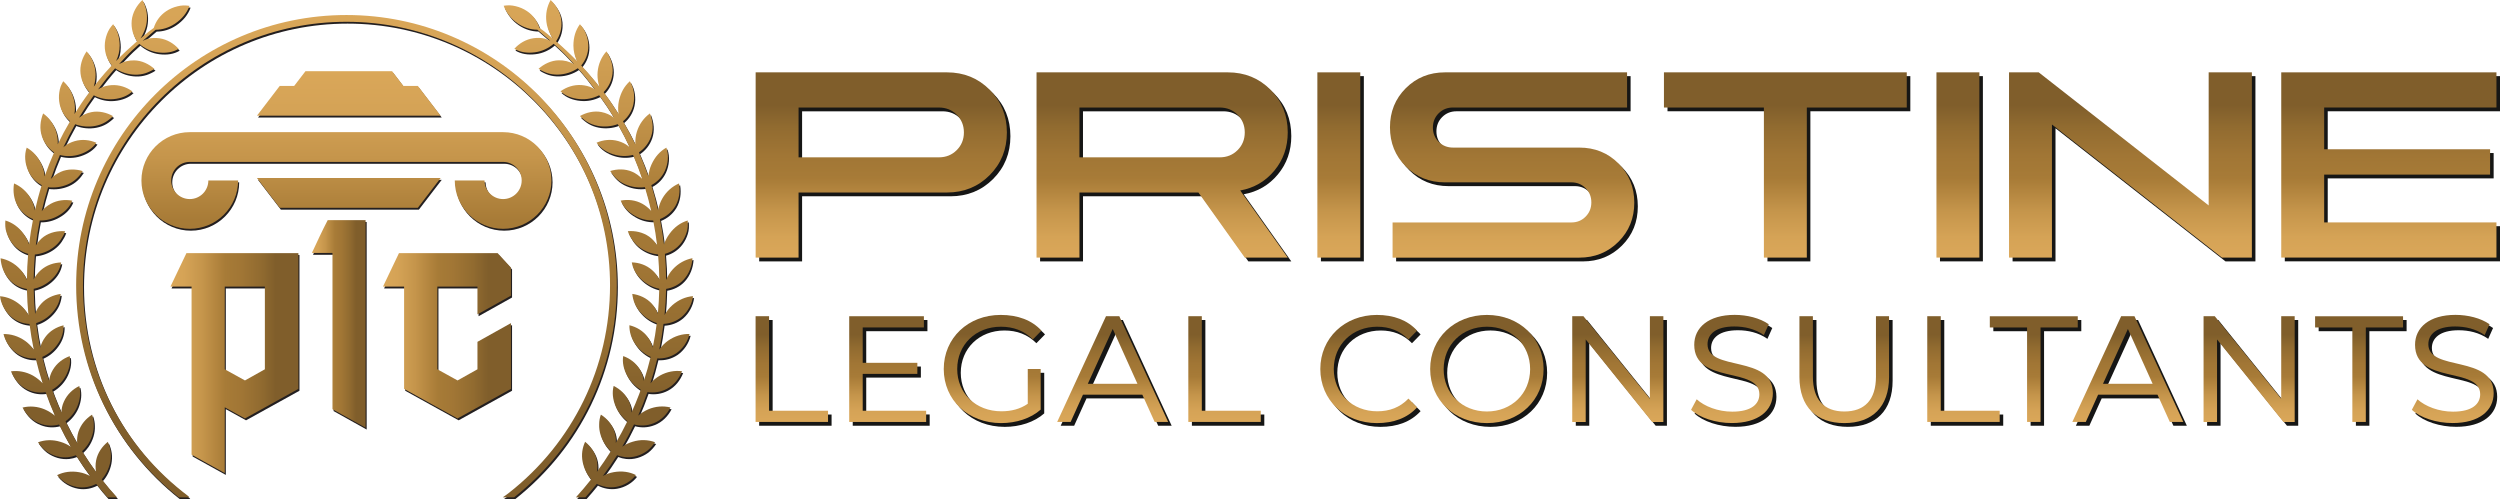 <?xml version="1.0" encoding="UTF-8"?> <svg xmlns="http://www.w3.org/2000/svg" xmlns:xlink="http://www.w3.org/1999/xlink" version="1.1" id="Layer_1" x="0px" y="0px" viewBox="0 0 900.45 179.81" style="enable-background:new 0 0 900.45 179.81;" xml:space="preserve"> <style type="text/css"> .st0{fill:#231F20;} .st1{fill:url(#SVGID_1_);} .st2{fill:url(#SVGID_00000041257296459121963440000004694813022825878431_);} .st3{fill:url(#SVGID_00000045586768086742679760000018362565571214962596_);} .st4{fill:url(#SVGID_00000036220842163205488650000016338080218470317968_);} .st5{fill:url(#SVGID_00000155843208583795305930000007558089291492356532_);} .st6{fill:url(#SVGID_00000044179065511702281660000003322668261220618391_);} .st7{fill:url(#SVGID_00000145026777964097182090000002294484477071997365_);} .st8{fill:url(#SVGID_00000022536876783807827670000005141388053303307696_);} .st9{fill:url(#SVGID_00000065076807064487534270000009829173060462148013_);} .st10{fill:#161615;} .st11{fill:url(#SVGID_00000132061697558451357800000010904464528166733470_);} .st12{fill:url(#SVGID_00000126292406475894314810000008334673506155324095_);} .st13{fill:url(#SVGID_00000153682018392369899260000018246660276479646362_);} .st14{fill:url(#SVGID_00000024681137539868167740000016775705431048382860_);} .st15{fill:url(#SVGID_00000022542618974628144250000004129891125963853746_);} .st16{fill:url(#SVGID_00000169519840863659977150000006037481504446800828_);} .st17{fill:url(#SVGID_00000119085840108833425550000008286054363862965917_);} .st18{fill:url(#SVGID_00000012461622978879173860000016895383432415258755_);} .st19{fill:url(#SVGID_00000138539483465199479070000013227491562344006570_);} .st20{fill:url(#SVGID_00000042710752484412003790000011562393011036851866_);} .st21{fill:url(#SVGID_00000176006128761791232030000010362434238157194634_);} .st22{fill:url(#SVGID_00000085940973623740077010000003516457180441607333_);} .st23{fill:url(#SVGID_00000067231575412047859610000007805970647410963600_);} .st24{fill:url(#SVGID_00000025433452535332266800000003018801986304172455_);} .st25{fill:url(#SVGID_00000152258783853010275110000006087857510822149302_);} .st26{fill:url(#SVGID_00000086686420885316714830000002612370806895146888_);} .st27{fill:url(#SVGID_00000103977876356255970980000005146374950644172692_);} .st28{fill:url(#SVGID_00000181082802677587635760000010986301729951605420_);} .st29{fill:url(#SVGID_00000044163225414989303790000001239921001282980765_);} .st30{fill:url(#SVGID_00000179608626304733308050000003987562429070198194_);} .st31{fill:url(#SVGID_00000064352302648814748710000014676331386013307292_);} .st32{fill:url(#SVGID_00000023240629775950883830000005486746140298389663_);} .st33{fill:url(#SVGID_00000092421776987951593790000010276073377023597976_);} .st34{fill:url(#SVGID_00000064322907371669312100000015020510722981993132_);} </style> <g> <g> <g> <g> <g> <path class="st0" d="M64.8,179.81h3.75c-0.08-0.17-0.19-0.33-0.35-0.46c-24.11-18.13-37.93-45.8-37.93-75.92 c0-52.34,42.58-94.92,94.92-94.92c52.34,0,94.92,42.58,94.92,94.92c0,29.31-13.23,56.52-36.3,74.66 c-0.53,0.42-1.84,1.38-2.36,1.71c0,0,4.11,0,4.11,0c23.5-18.6,36.98-46.42,36.98-76.37c0-53.68-43.67-97.36-97.36-97.36 c-53.68,0-97.36,43.67-97.36,97.36C27.82,133.52,41.27,161.22,64.8,179.81z"></path> </g> <g> <path class="st0" d="M39.14,179.81h3.41c-1.91-2.1-3.75-4.25-5.5-6.49c1.52-1.74,2.58-3.85,3.06-6.21 c0.55-2.71,0.11-5.16-0.88-7.3c-2.05,1.64-3.67,3.95-4.21,6.66c-0.27,1.4-0.27,2.81-0.01,4.16c-1.78-2.42-3.46-4.9-5.05-7.45 c0.71-0.66,1.37-1.37,1.91-2.17c0.77-1.11,1.37-2.34,1.78-3.65c0.4-1.31,0.57-2.59,0.52-3.81c0-1.25-0.21-2.43-0.62-3.53 c-2.23,1.42-4.02,3.5-4.91,6.17c-0.42,1.34-0.56,2.71-0.45,4.05c-1.5-2.56-2.89-5.18-4.19-7.84c1.84-1.38,3.35-3.25,4.27-5.41 c1.02-2.49,1.29-5.05,0.68-7.3c-2.37,1.16-4.37,3.04-5.52,5.59c-0.62,1.31-0.89,2.66-0.9,4c-0.96-2.13-1.87-4.29-2.71-6.48 c-0.22-0.58-0.43-1.17-0.64-1.75c2-1.17,3.71-2.87,4.86-4.94c1.3-2.37,1.86-4.88,1.47-7.18c-2.49,0.9-4.66,2.55-6.08,4.95 c-0.77,1.27-1.2,2.62-1.35,3.99c-0.94-2.85-1.76-5.73-2.46-8.65c2.13-0.94,4.02-2.46,5.39-4.4c1.65-2.23,2.33-4.65,2.27-6.99 c-2.59,0.63-4.97,2.03-6.59,4.26c-0.82,1.11-1.41,2.34-1.76,3.62c-0.02,0.07-0.03,0.15-0.04,0.22 c-0.61-2.94-1.1-5.91-1.48-8.89c2.22-0.7,4.23-2,5.83-3.79c0.93-1.02,1.64-2.11,2.13-3.24c0.48-1.13,0.75-2.29,0.88-3.47 c-2.61,0.35-5.19,1.49-7.03,3.53c-0.99,1.08-1.72,2.32-2.19,3.63c-0.29-2.99-0.45-6-0.5-9.01c2.27-0.47,4.37-1.54,6.2-3.14 c2.09-1.83,3.33-4.05,3.69-6.36c-2.63,0.07-5.22,0.94-7.31,2.77c-1.09,0.96-1.97,2.11-2.59,3.36c0.04-3,0.18-6,0.44-8.99 c2.32-0.22,4.61-1.06,6.54-2.46c1.11-0.8,2.01-1.72,2.7-2.73c0.66-1.01,1.32-2.06,1.65-3.19c-2.62-0.22-5.38,0.35-7.67,1.95 c-1.2,0.87-2.15,1.96-2.88,3.17c0.35-3.01,0.83-6.01,1.41-8.98c2.33,0.04,4.67-0.56,6.7-1.75c2.42-1.34,4.15-3.22,5.01-5.4 c-2.59-0.5-5.31-0.21-7.76,1.12c-1.22,0.67-2.28,1.54-3.15,2.55c-0.04,0.05-0.06,0.1-0.1,0.14c0.66-2.91,1.43-5.8,2.31-8.66 c2.32,0.29,4.76-0.03,6.97-0.97c2.56-1.07,4.23-2.85,5.51-4.84c-1.26-0.39-2.59-0.59-3.93-0.57c-1.35,0.02-2.71,0.27-3.95,0.82 c-1.42,0.61-2.64,1.52-3.65,2.61c0.99-2.92,2.08-5.81,3.3-8.65c2.31,0.58,4.79,0.53,7.09-0.22c2.59-0.82,4.74-2.26,6.05-4.19 c-2.42-1.05-5.15-1.36-7.83-0.58c-1.33,0.39-2.59,0.99-3.61,1.81c-0.16,0.14-0.32,0.29-0.47,0.44 c1.31-2.84,2.74-5.63,4.28-8.35c2.25,0.84,4.76,1.08,7.19,0.62c1.35-0.26,2.56-0.71,3.62-1.32c0.53-0.3,1.01-0.66,1.48-1.03 c0.49-0.36,0.93-0.76,1.33-1.19c-1.15-0.65-2.4-1.14-3.72-1.4c-1.33-0.27-2.7-0.31-4.03-0.04c-1.68,0.32-3.2,1.03-4.5,2.02 c0.94-1.57,1.91-3.12,2.92-4.65c0.78-1.15,1.59-2.29,2.4-3.42c2.17,1.11,4.65,1.62,7.11,1.38c2.71-0.25,5.12-1.19,6.81-2.8 c-2.14-1.54-4.74-2.42-7.53-2.25c-1.38,0.1-2.74,0.42-3.91,1c-0.32,0.17-0.64,0.36-0.94,0.56c1.95-2.62,3.98-5.17,6.14-7.62 c2.06,1.39,4.55,2.22,7.11,2.29c1.37,0.04,2.65-0.15,3.82-0.52c0.59-0.18,1.12-0.44,1.67-0.69c0.55-0.25,1.07-0.54,1.55-0.88 c-0.99-0.88-2.11-1.62-3.33-2.16c-1.24-0.55-2.57-0.88-3.93-0.9c-1.96-0.05-3.83,0.45-5.47,1.34c0.72-0.79,1.43-1.59,2.18-2.36 c1.61-1.75,3.34-3.37,5.11-4.93c1.92,1.67,4.34,2.79,6.91,3.09c2.7,0.34,5.25-0.07,7.25-1.29c-1.76-1.96-4.11-3.38-6.87-3.8 c-1.37-0.2-2.76-0.17-4.04,0.14c-0.71,0.2-1.4,0.47-2.05,0.81c1.55-1.34,3.12-2.67,4.67-4.02c2.38-0.01,4.8-0.73,7.02-2.21 c1.25-0.85,2.31-1.8,3.18-2.86c0.87-1.07,1.56-2.28,2.02-3.55c-0.72-0.11-1.45-0.16-2.17-0.15C65.73,2.6,65,2.74,64.29,2.9 c-1.43,0.34-2.8,0.92-4.04,1.75c-2.28,1.53-3.75,3.67-4.5,6.04c-0.61,0.44-1.21,0.88-1.8,1.33c-1.01,0.81-2.01,1.64-3,2.48 c0.42-0.63,0.81-1.29,1.11-2c0.56-1.21,0.99-2.5,1.16-3.92c0.37-2.83-0.2-5.61-1.52-7.91c-2.06,1.96-3.56,4.48-3.86,7.39 c-0.27,2.81,0.5,5.38,1.91,7.48c-2.61,2.27-5.14,4.63-7.55,7.11c0.83-1.65,1.29-3.54,1.3-5.58c-0.01-1.47-0.2-2.84-0.58-4.12 c-0.39-1.29-0.99-2.49-1.77-3.56c-0.48,0.52-0.91,1.08-1.3,1.66c-0.38,0.59-0.67,1.26-0.93,1.92c-0.5,1.34-0.78,2.76-0.79,4.21 c-0.01,2.74,0.96,5.15,2.54,7.06c-1.66,1.78-3.27,3.6-4.81,5.49c-0.59,0.7-1.13,1.43-1.69,2.15c0.12-0.4,0.23-0.8,0.31-1.22 c0.28-1.31,0.43-2.65,0.3-4.08c-0.25-2.84-1.39-5.44-3.18-7.41c-1.59,2.35-2.53,5.14-2.19,8.04c0.32,2.67,1.51,4.92,3.2,6.64 c-1.93,2.57-3.72,5.21-5.4,7.9c0.26-1.53,0.24-3.15-0.11-4.82c-0.32-1.43-0.8-2.74-1.45-3.9c-0.66-1.17-1.5-2.22-2.48-3.1 c-0.36,0.61-0.66,1.25-0.92,1.9c-0.24,0.66-0.38,1.37-0.49,2.08c-0.21,1.41-0.18,2.86,0.13,4.28c0.55,2.56,1.92,4.64,3.75,6.16 c-1.6,2.72-3.09,5.48-4.44,8.3c0-0.17,0.01-0.34,0.01-0.51c0-1.34-0.15-2.68-0.58-4.05c-0.85-2.72-2.53-5.02-4.69-6.56 c-1.05,2.64-1.37,5.56-0.42,8.33c0.86,2.47,2.44,4.38,4.38,5.69c-1.26,2.85-2.4,5.73-3.42,8.66c-0.11-1.45-0.48-2.91-1.13-4.36 c-0.63-1.33-1.36-2.49-2.24-3.5c-0.89-1.01-1.94-1.85-3.09-2.5c-0.94,2.67-0.65,5.72,0.53,8.35c1.07,2.34,2.81,4.06,4.88,5.15 c-0.95,3.01-1.75,6.05-2.44,9.12c-0.03-0.17-0.06-0.33-0.1-0.5c-0.25-1.3-0.72-2.59-1.43-3.83c-1.42-2.48-3.56-4.36-6-5.39 c-0.46,2.81-0.09,5.74,1.37,8.23c1.38,2.22,3.32,3.74,5.5,4.61c-0.6,3.03-1.1,6.08-1.46,9.15c-0.43-1.37-1.11-2.71-2.06-3.96 c-1.68-2.31-3.93-3.93-6.47-4.69c-0.1,1.41-0.09,2.82,0.36,4.2c0.42,1.37,1.07,2.67,1.95,3.83c1.56,2.06,3.64,3.36,5.89,3.98 c-0.27,3.13-0.42,6.27-0.44,9.42c-0.55-1.38-1.32-2.69-2.42-3.88c-1.94-2.11-4.44-3.49-7.05-3.97 c0.17,2.83,1.21,5.62,3.16,7.73c1.71,1.87,4.01,2.95,6.32,3.33c0.06,3.14,0.25,6.28,0.56,9.4c-0.71-1.31-1.64-2.53-2.86-3.59 c-2.2-1.89-4.74-3-7.38-3.2c0.15,1.4,0.62,2.77,1.3,4.02c0.67,1.25,1.55,2.39,2.64,3.34c1.97,1.68,4.33,2.51,6.68,2.63 c0.39,3.12,0.9,6.22,1.54,9.29c-0.09-0.13-0.18-0.27-0.28-0.39c-0.78-1.07-1.76-2.05-2.93-2.87c-2.37-1.65-5.07-2.47-7.7-2.39 c0.68,2.75,2.36,5.24,4.71,6.9c2.16,1.44,4.56,2.02,6.89,1.9c0.71,3.02,1.55,6.01,2.5,8.96c-0.97-1.08-2.14-2.03-3.48-2.8 c-2.5-1.39-5.31-1.9-7.93-1.54c1.06,2.64,2.85,4.98,5.46,6.34c2.28,1.2,4.7,1.52,7,1.16c1.01,2.87,2.12,5.7,3.36,8.49 c-1.06-0.9-2.28-1.67-3.62-2.26c-2.62-1.12-5.45-1.33-8.03-0.68c1.31,2.52,3.36,4.65,6.12,5.7c2.37,0.95,4.8,1.01,7.02,0.41 c1.31,2.72,2.72,5.39,4.24,8.01c-1.12-0.77-2.38-1.39-3.8-1.79c-2.71-0.84-5.54-0.74-8.02,0.18c0.78,1.19,1.73,2.25,2.84,3.12 c1.15,0.84,2.45,1.49,3.85,1.89c1.4,0.4,2.79,0.5,4.12,0.37c0.99-0.11,1.94-0.35,2.85-0.7c1.6,2.56,3.33,5.05,5.14,7.49 c-1.19-0.65-2.5-1.14-3.96-1.39c-2.84-0.5-5.58-0.14-7.96,1.05c1.73,2.24,4.34,3.77,7.17,4.27c2.46,0.44,4.88-0.06,6.92-1.11 C36.33,176.61,37.72,178.22,39.14,179.81z"></path> <path class="st0" d="M186.93,9.15c2.22,1.48,4.64,2.2,7.02,2.21c1.55,1.35,3.12,2.68,4.67,4.02c-0.66-0.33-1.34-0.61-2.05-0.81 c-1.27-0.31-2.66-0.34-4.04-0.14c-2.76,0.42-5.11,1.84-6.87,3.8c2,1.22,4.55,1.63,7.25,1.29c2.57-0.3,4.99-1.42,6.91-3.09 c1.77,1.57,3.49,3.18,5.11,4.93c0.75,0.77,1.46,1.57,2.18,2.36c-1.64-0.89-3.51-1.39-5.47-1.34c-1.36,0.02-2.69,0.36-3.93,0.9 c-1.23,0.54-2.35,1.28-3.33,2.16c0.48,0.34,1,0.63,1.55,0.88c0.54,0.26,1.08,0.51,1.67,0.69c1.16,0.37,2.45,0.56,3.82,0.52 c2.56-0.07,5.04-0.9,7.11-2.29c2.16,2.45,4.19,5.01,6.14,7.62c-0.3-0.2-0.62-0.39-0.94-0.56c-1.17-0.58-2.53-0.9-3.91-1 c-2.79-0.18-5.39,0.7-7.53,2.25c1.69,1.61,4.1,2.56,6.81,2.8c2.46,0.24,4.95-0.27,7.11-1.38c0.81,1.13,1.62,2.27,2.4,3.42 c1.02,1.52,1.98,3.08,2.92,4.65c-1.3-0.99-2.83-1.7-4.5-2.02c-1.33-0.27-2.7-0.23-4.03,0.04c-1.32,0.26-2.57,0.75-3.72,1.4 c0.4,0.43,0.85,0.83,1.33,1.19c0.47,0.37,0.94,0.73,1.48,1.03c1.06,0.61,2.27,1.07,3.62,1.32c2.43,0.46,4.94,0.22,7.19-0.62 c1.54,2.73,2.97,5.51,4.28,8.35c-0.15-0.15-0.31-0.3-0.47-0.44c-1.02-0.82-2.28-1.42-3.61-1.81c-2.69-0.77-5.41-0.46-7.83,0.58 c1.31,1.94,3.45,3.38,6.05,4.19c2.3,0.74,4.78,0.79,7.09,0.22c1.22,2.84,2.31,5.72,3.3,8.65c-1-1.09-2.23-2-3.65-2.61 c-1.24-0.55-2.6-0.8-3.95-0.82c-1.34-0.02-2.67,0.18-3.93,0.57c1.28,1.99,2.95,3.77,5.51,4.84c2.21,0.95,4.65,1.27,6.97,0.97 c0.88,2.86,1.65,5.74,2.31,8.66c-0.03-0.05-0.06-0.1-0.1-0.14c-0.87-1.01-1.92-1.88-3.15-2.55c-2.45-1.34-5.17-1.62-7.76-1.12 c0.86,2.17,2.6,4.05,5.01,5.4c2.03,1.2,4.37,1.79,6.7,1.75c0.58,2.98,1.06,5.97,1.41,8.98c-0.73-1.22-1.68-2.31-2.88-3.17 c-2.29-1.59-5.05-2.16-7.67-1.95c0.33,1.12,0.99,2.18,1.65,3.19c0.69,1,1.59,1.93,2.7,2.73c1.94,1.4,4.22,2.24,6.54,2.46 c0.27,2.99,0.41,5.99,0.44,8.99c-0.62-1.25-1.5-2.4-2.59-3.36c-2.09-1.83-4.68-2.7-7.31-2.77c0.36,2.31,1.6,4.53,3.69,6.36 c1.83,1.6,3.93,2.68,6.2,3.14c-0.05,3.01-0.22,6.01-0.5,9.01c-0.46-1.31-1.2-2.55-2.19-3.63c-1.84-2.04-4.41-3.18-7.03-3.53 c0.14,1.17,0.4,2.34,0.88,3.47c0.49,1.13,1.2,2.22,2.13,3.24c1.6,1.78,3.61,3.08,5.83,3.79c-0.37,2.98-0.86,5.95-1.48,8.89 c-0.02-0.07-0.02-0.15-0.04-0.22c-0.35-1.28-0.93-2.51-1.76-3.62c-1.63-2.23-4-3.63-6.59-4.26c-0.05,2.35,0.63,4.76,2.27,6.99 c1.36,1.94,3.26,3.45,5.39,4.4c-0.7,2.91-1.52,5.79-2.46,8.65c-0.16-1.37-0.59-2.72-1.35-3.99c-1.41-2.4-3.59-4.05-6.08-4.95 c-0.39,2.3,0.16,4.82,1.47,7.18c1.15,2.07,2.86,3.77,4.86,4.94c-0.21,0.59-0.42,1.17-0.64,1.75c-0.83,2.19-1.74,4.35-2.71,6.48 c-0.02-1.34-0.29-2.69-0.9-4c-1.15-2.55-3.16-4.42-5.52-5.59c-0.61,2.26-0.34,4.81,0.68,7.3c0.93,2.17,2.43,4.04,4.27,5.41 c-1.3,2.67-2.7,5.28-4.19,7.84c0.11-1.34-0.03-2.71-0.45-4.05c-0.89-2.67-2.68-4.75-4.91-6.17c-0.41,1.1-0.62,2.29-0.62,3.53 c-0.05,1.22,0.12,2.5,0.52,3.81c0.4,1.31,1.01,2.54,1.78,3.65c0.54,0.8,1.2,1.51,1.91,2.17c-1.59,2.54-3.27,5.03-5.05,7.45 c0.26-1.34,0.26-2.76-0.01-4.16c-0.54-2.71-2.16-5.02-4.21-6.66c-0.99,2.14-1.43,4.59-0.88,7.3c0.48,2.37,1.53,4.47,3.06,6.21 c-1.75,2.23-3.6,4.39-5.5,6.49h3.41c1.42-1.59,2.8-3.2,4.12-4.86c2.04,1.05,4.46,1.54,6.92,1.11c2.84-0.5,5.44-2.03,7.17-4.27 c-2.38-1.2-5.13-1.55-7.96-1.05c-1.46,0.25-2.77,0.73-3.96,1.39c1.81-2.44,3.54-4.93,5.14-7.49c0.9,0.35,1.86,0.59,2.85,0.7 c1.33,0.14,2.72,0.03,4.12-0.37c1.4-0.4,2.69-1.05,3.85-1.89c1.11-0.87,2.06-1.94,2.84-3.12c-2.48-0.92-5.32-1.02-8.02-0.18 c-1.42,0.41-2.68,1.02-3.8,1.79c1.52-2.62,2.93-5.29,4.24-8.01c2.23,0.6,4.65,0.54,7.02-0.41c2.76-1.06,4.8-3.19,6.12-5.7 c-2.57-0.65-5.41-0.44-8.03,0.68c-1.34,0.59-2.56,1.35-3.62,2.26c1.24-2.79,2.35-5.62,3.36-8.49c2.29,0.36,4.72,0.04,7-1.16 c2.61-1.36,4.4-3.7,5.46-6.34c-2.62-0.36-5.43,0.15-7.93,1.54c-1.34,0.77-2.51,1.72-3.48,2.8c0.95-2.96,1.79-5.95,2.5-8.96 c2.33,0.12,4.73-0.46,6.89-1.9c2.35-1.65,4.03-4.14,4.71-6.9c-2.63-0.08-5.33,0.74-7.7,2.39c-1.17,0.83-2.15,1.8-2.93,2.87 c-0.1,0.13-0.19,0.26-0.28,0.39c0.64-3.08,1.15-6.18,1.54-9.29c2.35-0.13,4.71-0.95,6.68-2.63c1.09-0.95,1.97-2.08,2.64-3.34 c0.68-1.25,1.14-2.62,1.3-4.02c-2.65,0.21-5.18,1.31-7.38,3.2c-1.22,1.06-2.15,2.29-2.86,3.59c0.31-3.13,0.5-6.26,0.56-9.4 c2.31-0.38,4.61-1.45,6.32-3.33c1.94-2.11,2.99-4.9,3.16-7.73c-2.61,0.49-5.12,1.86-7.05,3.97c-1.1,1.19-1.88,2.51-2.42,3.88 c-0.02-3.14-0.17-6.28-0.44-9.42c2.25-0.62,4.33-1.93,5.89-3.98c0.88-1.16,1.53-2.46,1.95-3.83c0.45-1.37,0.46-2.78,0.36-4.2 c-2.55,0.76-4.79,2.39-6.47,4.69c-0.95,1.25-1.63,2.59-2.06,3.96c-0.36-3.07-0.86-6.12-1.46-9.15c2.17-0.87,4.12-2.39,5.5-4.61 c1.46-2.49,1.83-5.42,1.37-8.23c-2.44,1.04-4.58,2.92-6,5.39c-0.71,1.24-1.18,2.53-1.43,3.83c-0.04,0.16-0.07,0.33-0.1,0.5 c-0.7-3.06-1.5-6.11-2.44-9.12c2.06-1.09,3.8-2.81,4.88-5.15c1.17-2.63,1.47-5.68,0.53-8.35c-1.15,0.64-2.2,1.49-3.09,2.5 c-0.89,1-1.62,2.17-2.24,3.5c-0.66,1.44-1.02,2.91-1.13,4.36c-1.02-2.93-2.16-5.81-3.42-8.66c1.94-1.31,3.52-3.23,4.38-5.69 c0.95-2.77,0.63-5.69-0.42-8.33c-2.16,1.54-3.84,3.83-4.69,6.56c-0.43,1.37-0.58,2.71-0.58,4.05c0,0.17,0,0.34,0.01,0.51 c-1.35-2.82-2.84-5.59-4.44-8.3c1.83-1.52,3.2-3.6,3.75-6.16c0.3-1.42,0.33-2.87,0.13-4.28c-0.11-0.7-0.25-1.41-0.49-2.08 c-0.25-0.65-0.56-1.29-0.92-1.9c-0.99,0.88-1.83,1.93-2.48,3.1c-0.64,1.17-1.13,2.47-1.45,3.9c-0.36,1.67-0.38,3.29-0.11,4.82 c-1.68-2.69-3.47-5.34-5.4-7.9c1.69-1.72,2.88-3.97,3.2-6.64c0.33-2.91-0.61-5.69-2.19-8.04c-1.78,1.97-2.93,4.57-3.18,7.41 c-0.13,1.43,0.02,2.77,0.3,4.08c0.08,0.42,0.19,0.82,0.31,1.22c-0.56-0.72-1.11-1.44-1.69-2.15c-1.54-1.89-3.15-3.71-4.81-5.49 c1.58-1.91,2.56-4.32,2.54-7.06c-0.01-1.45-0.28-2.87-0.79-4.21c-0.26-0.66-0.55-1.33-0.93-1.92c-0.39-0.59-0.82-1.14-1.3-1.66 c-0.78,1.07-1.38,2.27-1.77,3.56c-0.38,1.28-0.57,2.65-0.58,4.12c0.01,2.05,0.48,3.93,1.3,5.58c-2.41-2.48-4.93-4.84-7.55-7.11 c1.41-2.1,2.18-4.66,1.91-7.48c-0.3-2.91-1.81-5.43-3.86-7.39c-1.32,2.3-1.89,5.09-1.52,7.91c0.18,1.42,0.6,2.71,1.16,3.92 c0.31,0.72,0.69,1.38,1.12,2c-0.99-0.84-1.99-1.67-3-2.48c-0.6-0.45-1.2-0.89-1.8-1.33c-0.74-2.37-2.22-4.52-4.5-6.04 c-1.24-0.83-2.61-1.41-4.04-1.75c-0.71-0.16-1.45-0.3-2.17-0.32c-0.72-0.01-1.45,0.04-2.17,0.15c0.46,1.28,1.15,2.48,2.02,3.55 C184.62,7.35,185.68,8.3,186.93,9.15z"></path> </g> </g> <path class="st0" d="M181.61,48.27h-47.15h-5.64H68.74c-9.6,0-17.41,7.81-17.41,17.41c0,9.6,7.81,17.41,17.41,17.41 c9.6,0,17.41-7.81,17.41-17.41H75.43c0,3.69-3,6.69-6.69,6.69c-3.69,0-6.69-3-6.69-6.69s3-6.69,6.69-6.69h60.07h5.64h47.15 c3.69,0,6.69,3,6.69,6.69s-3,6.69-6.69,6.69c-3.69,0-6.69-3-6.69-6.69H164.2c0,9.6,7.81,17.41,17.41,17.41 c9.6,0,17.41-7.81,17.41-17.41C199.02,56.08,191.21,48.27,181.61,48.27z"></path> <polygon class="st0" points="159.1,64.79 92.94,64.79 101.16,75.51 150.88,75.51 "></polygon> <polygon class="st0" points="150.88,31.61 145.68,31.61 141.62,26.3 110.42,26.3 106.36,31.61 101.16,31.61 92.94,42.33 159.1,42.33 "></polygon> <path class="st0" d="M69.39,164.43v-60.53h-7.61l5.76-12.06h40.32v48.9l-19.24,10.65l-7.28-4.02v23.69L69.39,164.43z M81.34,103.89v29.78l7.28,4.02l7.17-4.02v-29.78H81.34z"></path> <path class="st0" d="M184.43,97.05v10.11l-12.06,6.74v-10h-14.45v29.78l7.28,4.02l7.17-4.02v-9.89l12.06-6.74v23.69l-19.24,10.65 l-19.24-10.65v-36.84h-7.61l5.76-12.06h35.54L184.43,97.05z"></path> <path class="st0" d="M132.07,79.95v74.77l-11.92-6.66V91.77h-7.41c0.93-2,1.86-3.99,2.79-5.96c0.93-1.97,1.9-3.92,2.9-5.85 H132.07z"></path> </g> <g> <g> <g> <linearGradient id="SVGID_1_" gradientUnits="userSpaceOnUse" x1="123.955" y1="5.422" x2="125.442" y2="180.39"> <stop offset="0" style="stop-color:#DAA759"></stop> <stop offset="0.11" style="stop-color:#D5A356"></stop> <stop offset="0.251" style="stop-color:#C5954B"></stop> <stop offset="0.408" style="stop-color:#AB7E39"></stop> <stop offset="0.43" style="stop-color:#A77B37"></stop> <stop offset="0.55" style="stop-color:#A17635"></stop> <stop offset="0.705" style="stop-color:#916B30"></stop> <stop offset="0.823" style="stop-color:#805E2B"></stop> </linearGradient> <path class="st1" d="M64.41,179.15h3.75c-0.08-0.17-0.19-0.33-0.35-0.46c-24.11-18.13-37.93-45.8-37.93-75.92 c0-52.34,42.58-94.92,94.92-94.92c52.34,0,94.92,42.58,94.92,94.92c0,29.31-13.23,56.52-36.3,74.66 c-0.53,0.42-1.84,1.38-2.36,1.71c0,0,4.11,0,4.11,0c23.5-18.6,36.98-46.42,36.98-76.37c0-53.68-43.67-97.36-97.36-97.36 c-53.68,0-97.36,43.67-97.36,97.36C27.43,132.86,40.87,160.55,64.41,179.15z"></path> </g> <g> <linearGradient id="SVGID_00000147205466238010850800000013063500409124444844_" gradientUnits="userSpaceOnUse" x1="34.116" y1="-7.26" x2="34.116" y2="179.608"> <stop offset="0" style="stop-color:#DAA759"></stop> <stop offset="0.11" style="stop-color:#D5A356"></stop> <stop offset="0.251" style="stop-color:#C5954B"></stop> <stop offset="0.408" style="stop-color:#AB7E39"></stop> <stop offset="0.43" style="stop-color:#A77B37"></stop> <stop offset="0.55" style="stop-color:#A17635"></stop> <stop offset="0.705" style="stop-color:#916B30"></stop> <stop offset="0.823" style="stop-color:#805E2B"></stop> </linearGradient> <path style="fill:url(#SVGID_00000147205466238010850800000013063500409124444844_);" d="M38.74,179.15h3.41 c-1.91-2.1-3.75-4.25-5.5-6.49c1.52-1.74,2.58-3.85,3.06-6.21c0.55-2.71,0.11-5.16-0.88-7.3c-2.05,1.64-3.67,3.95-4.21,6.66 c-0.27,1.4-0.27,2.81-0.01,4.16c-1.78-2.42-3.46-4.9-5.05-7.45c0.71-0.66,1.37-1.37,1.91-2.17c0.77-1.11,1.37-2.34,1.78-3.65 c0.4-1.31,0.57-2.59,0.52-3.81c0-1.25-0.21-2.43-0.62-3.53c-2.23,1.42-4.02,3.5-4.91,6.17c-0.42,1.34-0.56,2.71-0.45,4.05 c-1.5-2.56-2.89-5.18-4.19-7.84c1.84-1.38,3.35-3.25,4.27-5.41c1.02-2.49,1.29-5.05,0.68-7.3c-2.37,1.16-4.37,3.04-5.52,5.59 c-0.62,1.31-0.89,2.66-0.9,4c-0.96-2.13-1.87-4.29-2.71-6.48c-0.22-0.58-0.43-1.17-0.64-1.75c2-1.17,3.71-2.87,4.86-4.94 c1.3-2.37,1.86-4.88,1.47-7.18c-2.49,0.9-4.66,2.55-6.08,4.95c-0.77,1.27-1.2,2.62-1.35,3.99c-0.94-2.85-1.76-5.73-2.46-8.65 c2.13-0.94,4.02-2.46,5.39-4.4c1.65-2.23,2.33-4.65,2.27-6.99c-2.59,0.63-4.97,2.03-6.59,4.26c-0.82,1.11-1.41,2.34-1.76,3.62 c-0.02,0.07-0.03,0.15-0.04,0.22c-0.61-2.94-1.1-5.91-1.48-8.89c2.22-0.7,4.23-2,5.83-3.79c0.93-1.02,1.64-2.11,2.13-3.24 c0.48-1.13,0.74-2.29,0.88-3.47c-2.61,0.35-5.19,1.49-7.03,3.53c-0.99,1.08-1.72,2.32-2.19,3.63c-0.29-2.99-0.45-6-0.5-9.01 c2.27-0.47,4.37-1.54,6.2-3.14c2.09-1.83,3.33-4.05,3.69-6.36c-2.63,0.07-5.22,0.94-7.31,2.77c-1.09,0.96-1.97,2.11-2.59,3.36 c0.04-3,0.18-6,0.44-8.99c2.32-0.22,4.61-1.06,6.54-2.46c1.11-0.8,2.01-1.72,2.7-2.73c0.66-1.01,1.32-2.06,1.65-3.19 c-2.62-0.22-5.38,0.35-7.67,1.95c-1.2,0.87-2.15,1.96-2.88,3.17c0.35-3.01,0.83-6.01,1.41-8.98c2.33,0.04,4.67-0.56,6.7-1.75 c2.42-1.34,4.15-3.22,5.01-5.4c-2.59-0.5-5.31-0.21-7.76,1.12c-1.22,0.67-2.28,1.54-3.15,2.55c-0.04,0.05-0.06,0.1-0.1,0.14 c0.66-2.91,1.43-5.8,2.31-8.66c2.32,0.29,4.76-0.03,6.97-0.97c2.56-1.07,4.23-2.85,5.51-4.84c-1.26-0.39-2.59-0.59-3.93-0.57 c-1.35,0.02-2.71,0.27-3.95,0.82c-1.42,0.61-2.64,1.52-3.65,2.61c0.99-2.92,2.08-5.81,3.3-8.65c2.31,0.58,4.79,0.53,7.09-0.22 c2.59-0.82,4.74-2.26,6.05-4.19c-2.42-1.05-5.15-1.36-7.83-0.58c-1.33,0.39-2.59,0.99-3.61,1.81 c-0.16,0.14-0.32,0.29-0.47,0.44c1.31-2.84,2.74-5.63,4.28-8.35c2.25,0.84,4.76,1.08,7.19,0.62c1.35-0.26,2.56-0.71,3.62-1.32 c0.53-0.3,1.01-0.66,1.48-1.03c0.49-0.36,0.93-0.76,1.33-1.19c-1.15-0.65-2.4-1.14-3.72-1.4c-1.33-0.27-2.7-0.31-4.03-0.04 c-1.68,0.32-3.2,1.03-4.5,2.02c0.94-1.57,1.91-3.12,2.92-4.65c0.78-1.15,1.59-2.29,2.4-3.42c2.17,1.11,4.65,1.62,7.11,1.38 c2.71-0.25,5.12-1.19,6.81-2.8c-2.14-1.54-4.74-2.42-7.53-2.25c-1.38,0.1-2.74,0.42-3.91,1c-0.32,0.17-0.64,0.36-0.94,0.56 c1.95-2.62,3.98-5.17,6.14-7.62c2.06,1.39,4.55,2.22,7.11,2.29c1.37,0.04,2.65-0.15,3.82-0.52c0.59-0.18,1.12-0.44,1.67-0.69 c0.55-0.25,1.07-0.54,1.55-0.88c-0.99-0.88-2.11-1.62-3.33-2.16c-1.24-0.55-2.57-0.88-3.93-0.9c-1.96-0.05-3.83,0.45-5.47,1.34 c0.72-0.79,1.43-1.59,2.18-2.36c1.61-1.75,3.34-3.37,5.11-4.93c1.92,1.67,4.34,2.79,6.91,3.09c2.7,0.34,5.25-0.07,7.25-1.29 c-1.76-1.96-4.11-3.38-6.87-3.8c-1.37-0.2-2.76-0.17-4.04,0.14c-0.71,0.2-1.4,0.47-2.05,0.81c1.55-1.34,3.12-2.67,4.67-4.02 c2.38-0.01,4.8-0.73,7.02-2.21c1.25-0.85,2.31-1.8,3.18-2.86c0.87-1.07,1.56-2.28,2.02-3.55c-0.72-0.11-1.45-0.16-2.17-0.15 c-0.72,0.01-1.46,0.15-2.17,0.32c-1.43,0.34-2.8,0.92-4.04,1.75c-2.28,1.53-3.75,3.67-4.5,6.04c-0.61,0.44-1.21,0.88-1.8,1.33 c-1.01,0.81-2.01,1.64-3,2.48c0.42-0.63,0.81-1.29,1.11-2c0.56-1.21,0.99-2.5,1.16-3.92C53.19,5.09,52.63,2.3,51.3,0 c-2.06,1.96-3.56,4.48-3.86,7.39c-0.27,2.81,0.5,5.38,1.91,7.48c-2.61,2.27-5.14,4.63-7.55,7.11c0.83-1.65,1.29-3.54,1.3-5.58 c-0.01-1.47-0.2-2.84-0.58-4.12c-0.39-1.29-0.99-2.49-1.77-3.56c-0.48,0.52-0.91,1.08-1.3,1.66c-0.38,0.59-0.67,1.26-0.93,1.92 c-0.5,1.34-0.78,2.76-0.79,4.21c-0.01,2.74,0.96,5.15,2.54,7.06c-1.66,1.78-3.27,3.6-4.81,5.49c-0.59,0.7-1.13,1.43-1.69,2.15 c0.12-0.4,0.23-0.8,0.31-1.22c0.28-1.31,0.43-2.65,0.3-4.08c-0.25-2.84-1.39-5.44-3.18-7.41c-1.59,2.35-2.53,5.14-2.19,8.04 c0.32,2.67,1.51,4.92,3.2,6.64c-1.93,2.57-3.72,5.21-5.4,7.9c0.26-1.53,0.24-3.15-0.11-4.82c-0.32-1.43-0.8-2.74-1.45-3.9 c-0.66-1.17-1.5-2.22-2.48-3.1c-0.36,0.61-0.66,1.25-0.92,1.9c-0.24,0.66-0.38,1.37-0.49,2.08c-0.21,1.41-0.18,2.86,0.13,4.28 c0.55,2.56,1.92,4.64,3.75,6.16c-1.6,2.72-3.09,5.48-4.44,8.3c0-0.17,0.01-0.34,0.01-0.51c0-1.34-0.15-2.68-0.58-4.05 c-0.85-2.72-2.53-5.02-4.69-6.56c-1.05,2.64-1.37,5.56-0.42,8.33c0.86,2.47,2.44,4.38,4.38,5.69c-1.26,2.85-2.4,5.73-3.42,8.66 c-0.11-1.45-0.48-2.91-1.13-4.36c-0.63-1.33-1.36-2.49-2.24-3.5c-0.89-1.01-1.94-1.85-3.09-2.5c-0.94,2.67-0.65,5.72,0.53,8.35 c1.07,2.34,2.81,4.06,4.88,5.15c-0.95,3.01-1.75,6.05-2.44,9.12c-0.03-0.17-0.06-0.33-0.1-0.5c-0.25-1.3-0.72-2.59-1.43-3.83 c-1.42-2.48-3.56-4.36-6-5.39c-0.46,2.81-0.09,5.74,1.37,8.23c1.38,2.22,3.32,3.74,5.5,4.61c-0.6,3.03-1.1,6.08-1.46,9.15 c-0.43-1.37-1.11-2.71-2.06-3.96c-1.68-2.31-3.93-3.93-6.47-4.69c-0.1,1.41-0.09,2.82,0.36,4.2c0.42,1.37,1.07,2.67,1.95,3.83 c1.56,2.06,3.64,3.36,5.89,3.98c-0.27,3.13-0.42,6.27-0.44,9.42C9.14,99.5,8.37,98.19,7.26,97c-1.94-2.11-4.44-3.49-7.05-3.97 c0.17,2.83,1.21,5.62,3.16,7.73c1.71,1.87,4.01,2.95,6.32,3.33c0.06,3.14,0.25,6.28,0.56,9.4c-0.71-1.31-1.64-2.53-2.86-3.59 c-2.2-1.89-4.74-3-7.38-3.2c0.15,1.4,0.62,2.77,1.3,4.02c0.67,1.25,1.55,2.39,2.64,3.34c1.97,1.68,4.33,2.51,6.68,2.63 c0.39,3.12,0.9,6.22,1.54,9.29c-0.09-0.13-0.18-0.27-0.28-0.39c-0.78-1.07-1.76-2.05-2.93-2.87c-2.37-1.65-5.07-2.47-7.7-2.39 c0.68,2.75,2.36,5.24,4.71,6.9c2.16,1.44,4.56,2.02,6.89,1.9c0.71,3.02,1.55,6.01,2.5,8.96c-0.97-1.08-2.14-2.03-3.48-2.8 c-2.5-1.39-5.31-1.9-7.93-1.54c1.06,2.64,2.85,4.98,5.46,6.34c2.28,1.2,4.7,1.52,7,1.16c1.01,2.87,2.12,5.7,3.36,8.49 c-1.06-0.9-2.28-1.67-3.62-2.26c-2.62-1.12-5.45-1.33-8.03-0.68c1.31,2.52,3.36,4.65,6.12,5.7c2.37,0.95,4.8,1.01,7.02,0.41 c1.31,2.72,2.72,5.39,4.24,8.01c-1.12-0.77-2.38-1.39-3.8-1.79c-2.71-0.84-5.54-0.74-8.02,0.18c0.78,1.19,1.73,2.25,2.84,3.12 c1.15,0.84,2.45,1.49,3.85,1.89c1.4,0.4,2.79,0.5,4.12,0.37c0.99-0.11,1.94-0.35,2.85-0.7c1.6,2.56,3.33,5.05,5.14,7.49 c-1.19-0.65-2.5-1.14-3.96-1.39c-2.84-0.5-5.58-0.14-7.96,1.05c1.73,2.24,4.34,3.77,7.17,4.27c2.46,0.44,4.88-0.06,6.92-1.11 C35.94,175.94,37.32,177.56,38.74,179.15z"></path> <linearGradient id="SVGID_00000052074437919478206620000015794780538614380951_" gradientUnits="userSpaceOnUse" x1="313.103" y1="-7.26" x2="313.103" y2="179.608" gradientTransform="matrix(-1 0 0 1 528.554 0)"> <stop offset="0" style="stop-color:#DAA759"></stop> <stop offset="0.11" style="stop-color:#D5A356"></stop> <stop offset="0.251" style="stop-color:#C5954B"></stop> <stop offset="0.408" style="stop-color:#AB7E39"></stop> <stop offset="0.43" style="stop-color:#A77B37"></stop> <stop offset="0.55" style="stop-color:#A17635"></stop> <stop offset="0.705" style="stop-color:#916B30"></stop> <stop offset="0.823" style="stop-color:#805E2B"></stop> </linearGradient> <path style="fill:url(#SVGID_00000052074437919478206620000015794780538614380951_);" d="M186.53,8.49 c2.22,1.48,4.64,2.2,7.02,2.21c1.55,1.35,3.12,2.68,4.67,4.02c-0.66-0.33-1.34-0.61-2.05-0.81c-1.27-0.31-2.66-0.34-4.04-0.14 c-2.76,0.42-5.11,1.84-6.87,3.8c2,1.22,4.55,1.63,7.25,1.29c2.57-0.3,4.99-1.42,6.91-3.09c1.77,1.57,3.49,3.18,5.11,4.93 c0.75,0.77,1.46,1.57,2.18,2.36c-1.64-0.89-3.51-1.39-5.47-1.34c-1.36,0.02-2.69,0.36-3.93,0.9c-1.23,0.54-2.35,1.28-3.33,2.16 c0.48,0.34,1,0.63,1.55,0.88c0.54,0.26,1.08,0.51,1.67,0.69c1.16,0.37,2.45,0.56,3.82,0.52c2.56-0.07,5.04-0.9,7.11-2.29 c2.16,2.45,4.19,5.01,6.14,7.62c-0.3-0.2-0.62-0.39-0.94-0.56c-1.17-0.58-2.53-0.9-3.91-1c-2.79-0.18-5.39,0.7-7.53,2.25 c1.69,1.61,4.1,2.56,6.81,2.8c2.46,0.24,4.95-0.27,7.11-1.38c0.81,1.13,1.62,2.27,2.4,3.42c1.02,1.52,1.98,3.08,2.92,4.65 c-1.3-0.99-2.83-1.7-4.5-2.02c-1.33-0.27-2.7-0.23-4.03,0.04c-1.32,0.26-2.57,0.75-3.72,1.4c0.4,0.43,0.85,0.83,1.33,1.19 c0.47,0.37,0.94,0.73,1.48,1.03c1.06,0.61,2.27,1.07,3.62,1.32c2.43,0.46,4.94,0.22,7.19-0.62c1.54,2.73,2.97,5.51,4.28,8.35 c-0.15-0.15-0.31-0.3-0.47-0.44c-1.02-0.82-2.28-1.42-3.61-1.81c-2.69-0.77-5.41-0.46-7.83,0.58c1.31,1.94,3.45,3.38,6.05,4.19 c2.3,0.74,4.78,0.79,7.09,0.22c1.22,2.84,2.31,5.72,3.3,8.65c-1-1.09-2.23-2-3.65-2.61c-1.24-0.55-2.6-0.8-3.95-0.82 c-1.34-0.02-2.67,0.18-3.93,0.57c1.28,1.99,2.95,3.77,5.51,4.84c2.21,0.95,4.65,1.27,6.97,0.97c0.88,2.86,1.65,5.74,2.31,8.66 c-0.03-0.05-0.06-0.1-0.1-0.14c-0.87-1.01-1.92-1.88-3.15-2.55c-2.45-1.34-5.17-1.62-7.76-1.12c0.86,2.17,2.6,4.05,5.01,5.4 c2.03,1.2,4.37,1.79,6.7,1.75c0.58,2.98,1.06,5.97,1.41,8.98c-0.73-1.22-1.68-2.31-2.88-3.17c-2.29-1.59-5.05-2.16-7.67-1.95 c0.33,1.12,0.99,2.18,1.65,3.19c0.69,1,1.59,1.93,2.7,2.73c1.94,1.4,4.22,2.24,6.54,2.46c0.27,2.99,0.41,5.99,0.44,8.99 c-0.62-1.25-1.5-2.4-2.59-3.36c-2.09-1.83-4.68-2.7-7.31-2.77c0.36,2.31,1.6,4.53,3.69,6.36c1.83,1.6,3.93,2.68,6.2,3.14 c-0.05,3.01-0.22,6.01-0.5,9.01c-0.46-1.31-1.2-2.55-2.19-3.63c-1.84-2.04-4.41-3.18-7.03-3.53c0.14,1.17,0.4,2.34,0.88,3.47 c0.49,1.13,1.2,2.22,2.13,3.24c1.6,1.78,3.61,3.08,5.83,3.79c-0.37,2.98-0.86,5.95-1.48,8.89c-0.02-0.07-0.02-0.15-0.04-0.22 c-0.35-1.28-0.93-2.51-1.76-3.62c-1.63-2.23-4-3.63-6.59-4.26c-0.05,2.35,0.63,4.76,2.27,6.99c1.36,1.94,3.26,3.45,5.39,4.4 c-0.7,2.91-1.52,5.79-2.46,8.65c-0.16-1.37-0.59-2.72-1.35-3.99c-1.41-2.4-3.59-4.05-6.08-4.95c-0.39,2.3,0.16,4.82,1.47,7.18 c1.15,2.07,2.86,3.77,4.86,4.94c-0.21,0.59-0.42,1.17-0.64,1.75c-0.83,2.19-1.74,4.35-2.71,6.48c-0.02-1.34-0.29-2.69-0.9-4 c-1.15-2.55-3.16-4.42-5.52-5.59c-0.61,2.26-0.34,4.81,0.68,7.3c0.93,2.17,2.43,4.04,4.27,5.41c-1.3,2.67-2.7,5.28-4.19,7.84 c0.11-1.34-0.03-2.71-0.45-4.05c-0.89-2.67-2.68-4.75-4.91-6.17c-0.41,1.1-0.62,2.29-0.62,3.53c-0.05,1.22,0.12,2.5,0.52,3.81 c0.4,1.31,1.01,2.54,1.78,3.65c0.54,0.8,1.2,1.51,1.91,2.17c-1.59,2.54-3.27,5.03-5.05,7.45c0.26-1.34,0.26-2.76-0.01-4.16 c-0.54-2.71-2.16-5.02-4.21-6.66c-0.99,2.14-1.43,4.59-0.88,7.3c0.48,2.37,1.53,4.47,3.06,6.21c-1.75,2.23-3.6,4.39-5.5,6.49 h3.41c1.42-1.59,2.8-3.2,4.12-4.86c2.04,1.05,4.46,1.54,6.92,1.11c2.84-0.5,5.44-2.03,7.17-4.27c-2.38-1.2-5.13-1.55-7.96-1.05 c-1.46,0.25-2.77,0.73-3.96,1.39c1.81-2.44,3.54-4.93,5.14-7.49c0.9,0.35,1.86,0.59,2.85,0.7c1.33,0.14,2.72,0.03,4.12-0.37 c1.4-0.4,2.69-1.05,3.85-1.89c1.11-0.87,2.06-1.94,2.84-3.12c-2.48-0.92-5.32-1.02-8.02-0.18c-1.42,0.41-2.68,1.02-3.8,1.79 c1.52-2.62,2.93-5.29,4.24-8.01c2.23,0.6,4.65,0.54,7.02-0.41c2.76-1.06,4.8-3.19,6.12-5.7c-2.57-0.65-5.41-0.44-8.03,0.68 c-1.34,0.59-2.56,1.35-3.62,2.26c1.24-2.79,2.35-5.62,3.36-8.49c2.29,0.36,4.72,0.04,7-1.16c2.61-1.36,4.4-3.7,5.46-6.34 c-2.62-0.36-5.43,0.15-7.93,1.54c-1.34,0.77-2.51,1.72-3.48,2.8c0.95-2.96,1.79-5.95,2.5-8.96c2.33,0.12,4.73-0.46,6.89-1.9 c2.35-1.65,4.03-4.14,4.71-6.9c-2.63-0.08-5.33,0.74-7.7,2.39c-1.17,0.83-2.15,1.8-2.93,2.87c-0.1,0.13-0.19,0.26-0.28,0.39 c0.64-3.08,1.15-6.18,1.54-9.29c2.35-0.13,4.71-0.95,6.68-2.63c1.09-0.95,1.97-2.08,2.64-3.34c0.68-1.25,1.14-2.62,1.3-4.02 c-2.65,0.21-5.18,1.31-7.38,3.2c-1.22,1.06-2.15,2.29-2.86,3.59c0.31-3.13,0.5-6.26,0.56-9.4c2.31-0.38,4.61-1.45,6.32-3.33 c1.94-2.11,2.99-4.9,3.16-7.73c-2.61,0.49-5.12,1.86-7.05,3.97c-1.1,1.19-1.88,2.51-2.42,3.88c-0.02-3.14-0.17-6.28-0.44-9.42 c2.25-0.62,4.33-1.93,5.89-3.98c0.88-1.16,1.53-2.46,1.95-3.83c0.45-1.37,0.46-2.78,0.36-4.2c-2.55,0.76-4.79,2.39-6.47,4.69 c-0.95,1.25-1.63,2.59-2.06,3.96c-0.36-3.07-0.86-6.12-1.46-9.15c2.17-0.87,4.12-2.39,5.5-4.61c1.46-2.49,1.83-5.42,1.37-8.23 c-2.44,1.04-4.58,2.92-6,5.39c-0.71,1.24-1.18,2.53-1.43,3.83c-0.04,0.16-0.07,0.33-0.1,0.5c-0.7-3.06-1.5-6.11-2.44-9.12 c2.06-1.09,3.8-2.81,4.88-5.15c1.17-2.63,1.47-5.68,0.53-8.35c-1.15,0.64-2.2,1.49-3.09,2.5c-0.89,1-1.62,2.17-2.24,3.5 c-0.66,1.44-1.02,2.91-1.13,4.36c-1.02-2.93-2.16-5.81-3.42-8.66c1.94-1.31,3.51-3.23,4.38-5.69c0.95-2.77,0.63-5.69-0.42-8.33 c-2.16,1.54-3.84,3.83-4.69,6.56c-0.43,1.37-0.58,2.71-0.58,4.05c0,0.17,0,0.34,0.01,0.51c-1.35-2.82-2.84-5.59-4.44-8.3 c1.83-1.52,3.2-3.6,3.75-6.16c0.3-1.42,0.33-2.87,0.13-4.28c-0.11-0.7-0.25-1.41-0.49-2.08c-0.25-0.65-0.56-1.29-0.92-1.9 c-0.99,0.88-1.83,1.93-2.48,3.1c-0.64,1.17-1.13,2.47-1.45,3.9c-0.36,1.67-0.38,3.29-0.11,4.82c-1.68-2.69-3.47-5.34-5.4-7.9 c1.69-1.72,2.88-3.97,3.2-6.64c0.33-2.91-0.61-5.69-2.19-8.04c-1.78,1.97-2.93,4.57-3.18,7.41c-0.13,1.43,0.02,2.77,0.3,4.08 c0.08,0.42,0.19,0.82,0.31,1.22c-0.56-0.72-1.11-1.44-1.69-2.15c-1.54-1.89-3.15-3.71-4.81-5.49c1.58-1.91,2.56-4.32,2.54-7.06 c-0.01-1.45-0.28-2.87-0.79-4.21c-0.26-0.66-0.55-1.33-0.93-1.92c-0.39-0.59-0.82-1.14-1.3-1.66 c-0.78,1.07-1.38,2.27-1.77,3.56c-0.38,1.28-0.57,2.65-0.58,4.12c0.01,2.05,0.48,3.93,1.3,5.58c-2.41-2.48-4.93-4.84-7.55-7.11 c1.41-2.1,2.18-4.66,1.91-7.48c-0.3-2.91-1.81-5.43-3.86-7.39c-1.32,2.3-1.89,5.09-1.52,7.91c0.18,1.42,0.6,2.71,1.16,3.92 c0.31,0.72,0.69,1.38,1.12,2c-0.99-0.84-1.99-1.67-3-2.48c-0.6-0.45-1.2-0.89-1.8-1.33c-0.74-2.37-2.22-4.52-4.5-6.04 c-1.24-0.83-2.61-1.41-4.04-1.75c-0.71-0.16-1.45-0.3-2.17-0.32c-0.72-0.01-1.45,0.04-2.17,0.15c0.46,1.28,1.15,2.48,2.02,3.55 C184.23,6.69,185.29,7.63,186.53,8.49z"></path> </g> </g> <linearGradient id="SVGID_00000111159494940688538930000003669545556711717250_" gradientUnits="userSpaceOnUse" x1="124.783" y1="25.124" x2="124.783" y2="151.454"> <stop offset="0" style="stop-color:#DAA759"></stop> <stop offset="0.11" style="stop-color:#D5A356"></stop> <stop offset="0.251" style="stop-color:#C5954B"></stop> <stop offset="0.408" style="stop-color:#AB7E39"></stop> <stop offset="0.43" style="stop-color:#A77B37"></stop> <stop offset="0.55" style="stop-color:#A17635"></stop> <stop offset="0.705" style="stop-color:#916B30"></stop> <stop offset="0.823" style="stop-color:#805E2B"></stop> </linearGradient> <path style="fill:url(#SVGID_00000111159494940688538930000003669545556711717250_);" d="M181.22,47.6h-47.15h-5.64H68.35 c-9.6,0-17.41,7.81-17.41,17.41c0,9.6,7.81,17.41,17.41,17.41c9.6,0,17.41-7.81,17.41-17.41H75.04c0,3.69-3,6.69-6.69,6.69 c-3.69,0-6.69-3-6.69-6.69s3-6.69,6.69-6.69h60.07h5.64h47.15c3.69,0,6.69,3,6.69,6.69s-3,6.69-6.69,6.69 c-3.69,0-6.69-3-6.69-6.69H163.8c0,9.6,7.81,17.41,17.41,17.41c9.6,0,17.41-7.81,17.41-17.41 C198.63,55.41,190.82,47.6,181.22,47.6z"></path> <linearGradient id="SVGID_00000114763824716900440860000007593052103763677322_" gradientUnits="userSpaceOnUse" x1="125.627" y1="25.124" x2="125.627" y2="151.455"> <stop offset="0" style="stop-color:#DAA759"></stop> <stop offset="0.11" style="stop-color:#D5A356"></stop> <stop offset="0.251" style="stop-color:#C5954B"></stop> <stop offset="0.408" style="stop-color:#AB7E39"></stop> <stop offset="0.43" style="stop-color:#A77B37"></stop> <stop offset="0.55" style="stop-color:#A17635"></stop> <stop offset="0.705" style="stop-color:#916B30"></stop> <stop offset="0.823" style="stop-color:#805E2B"></stop> </linearGradient> <polygon style="fill:url(#SVGID_00000114763824716900440860000007593052103763677322_);" points="158.71,64.12 92.55,64.12 100.76,74.85 150.49,74.85 "></polygon> <linearGradient id="SVGID_00000093899234227956200450000006870083828151562652_" gradientUnits="userSpaceOnUse" x1="125.627" y1="25.124" x2="125.627" y2="151.455"> <stop offset="0" style="stop-color:#DAA759"></stop> <stop offset="0.11" style="stop-color:#D5A356"></stop> <stop offset="0.251" style="stop-color:#C5954B"></stop> <stop offset="0.408" style="stop-color:#AB7E39"></stop> <stop offset="0.43" style="stop-color:#A77B37"></stop> <stop offset="0.55" style="stop-color:#A17635"></stop> <stop offset="0.705" style="stop-color:#916B30"></stop> <stop offset="0.823" style="stop-color:#805E2B"></stop> </linearGradient> <polygon style="fill:url(#SVGID_00000093899234227956200450000006870083828151562652_);" points="150.49,30.94 145.29,30.94 141.22,25.64 110.03,25.64 105.96,30.94 100.76,30.94 92.55,41.67 158.71,41.67 "></polygon> <linearGradient id="SVGID_00000099647130985457528700000000374767868476315809_" gradientUnits="userSpaceOnUse" x1="61.389" y1="130.778" x2="107.467" y2="130.778"> <stop offset="0" style="stop-color:#DAA759"></stop> <stop offset="0.11" style="stop-color:#D5A356"></stop> <stop offset="0.251" style="stop-color:#C5954B"></stop> <stop offset="0.408" style="stop-color:#AB7E39"></stop> <stop offset="0.43" style="stop-color:#A77B37"></stop> <stop offset="0.55" style="stop-color:#A17635"></stop> <stop offset="0.705" style="stop-color:#916B30"></stop> <stop offset="0.823" style="stop-color:#805E2B"></stop> </linearGradient> <path style="fill:url(#SVGID_00000099647130985457528700000000374767868476315809_);" d="M69,163.76v-60.53h-7.61l5.76-12.06 h40.32v48.9l-19.24,10.65l-7.28-4.02v23.69L69,163.76z M80.95,103.23v29.78l7.28,4.02l7.17-4.02v-29.78H80.95z"></path> <linearGradient id="SVGID_00000064312564239920605770000016533546717231665299_" gradientUnits="userSpaceOnUse" x1="137.954" y1="120.943" x2="184.031" y2="120.943"> <stop offset="0" style="stop-color:#DAA759"></stop> <stop offset="0.11" style="stop-color:#D5A356"></stop> <stop offset="0.251" style="stop-color:#C5954B"></stop> <stop offset="0.408" style="stop-color:#AB7E39"></stop> <stop offset="0.43" style="stop-color:#A77B37"></stop> <stop offset="0.55" style="stop-color:#A17635"></stop> <stop offset="0.705" style="stop-color:#916B30"></stop> <stop offset="0.823" style="stop-color:#805E2B"></stop> </linearGradient> <path style="fill:url(#SVGID_00000064312564239920605770000016533546717231665299_);" d="M184.03,96.38v10.11l-12.06,6.74v-10 h-14.45v29.78l7.28,4.02l7.17-4.02v-9.89l12.06-6.74v23.69l-19.24,10.65l-19.24-10.65v-36.84h-7.61l5.76-12.06h35.54 L184.03,96.38z"></path> <linearGradient id="SVGID_00000158707977856371527790000008912717766763237035_" gradientUnits="userSpaceOnUse" x1="112.338" y1="116.668" x2="131.674" y2="116.668"> <stop offset="0" style="stop-color:#DAA759"></stop> <stop offset="0.11" style="stop-color:#D5A356"></stop> <stop offset="0.251" style="stop-color:#C5954B"></stop> <stop offset="0.408" style="stop-color:#AB7E39"></stop> <stop offset="0.43" style="stop-color:#A77B37"></stop> <stop offset="0.55" style="stop-color:#A17635"></stop> <stop offset="0.705" style="stop-color:#916B30"></stop> <stop offset="0.823" style="stop-color:#805E2B"></stop> </linearGradient> <path style="fill:url(#SVGID_00000158707977856371527790000008912717766763237035_);" d="M131.67,79.28v74.77l-11.92-6.66V91.1 h-7.41c0.93-2,1.86-3.99,2.79-5.96c0.93-1.97,1.9-3.92,2.9-5.85H131.67z"></path> </g> </g> <g> <g> <path class="st10" d="M273.44,27.42h68.9c6.09,0,11.21,2.08,15.36,6.23s6.23,9.29,6.23,15.41s-2.08,11.26-6.23,15.41 s-9.27,6.23-15.36,6.23H288.9v23.45h-15.46V27.42z M288.9,40.08v17.95h50.53c2.56,0,4.7-0.86,6.43-2.59 c1.73-1.73,2.59-3.85,2.59-6.38c0-2.52-0.87-4.65-2.59-6.38c-1.73-1.73-3.88-2.59-6.43-2.59H288.9z"></path> <path class="st10" d="M374.61,27.42h68.9c6.09,0,11.21,2.08,15.36,6.23s6.23,9.27,6.23,15.36c0,5.33-1.61,9.93-4.82,13.8 c-3.22,3.88-7.32,6.26-12.3,7.16l17.12,24.18h-15.46l-16.71-23.45h-42.85v23.45h-15.46V27.42z M390.07,40.08v17.95h50.53 c2.56,0,4.7-0.86,6.43-2.59c1.73-1.73,2.59-3.85,2.59-6.38c0-2.52-0.87-4.65-2.59-6.38c-1.73-1.73-3.88-2.59-6.43-2.59H390.07z"></path> <path class="st10" d="M475.77,27.42h15.46v66.72h-15.46V27.42z"></path> <path class="st10" d="M521.73,27.42h65.58v12.66h-62.67c-2.08,0-3.8,0.69-5.19,2.08c-1.38,1.38-2.08,3.1-2.08,5.14 c0,2.04,0.69,3.75,2.08,5.14c1.38,1.38,3.11,2.08,5.19,2.08h45.45c5.6,0,10.31,1.9,14.11,5.71c3.8,3.8,5.71,8.51,5.71,14.11 c0,5.6-1.9,10.31-5.71,14.11c-3.81,3.81-8.51,5.71-14.11,5.71h-67.24V81.48h64.43c2.01,0,3.7-0.69,5.08-2.08 c1.38-1.38,2.08-3.1,2.08-5.14c0-2.04-0.69-3.75-2.08-5.14c-1.38-1.38-3.08-2.08-5.08-2.08h-45.55c-5.6,0-10.31-1.9-14.11-5.71 c-3.81-3.8-5.71-8.51-5.71-14.11c0-5.6,1.9-10.31,5.71-14.11C511.43,29.33,516.13,27.42,521.73,27.42z"></path> <path class="st10" d="M600.59,27.42h87.47v12.66h-36v54.06h-15.46V40.08h-36V27.42z"></path> <path class="st10" d="M698.74,27.42h15.46v66.72h-15.46V27.42z"></path> <path class="st10" d="M724.89,27.42h10.69l61.22,47.94V27.42h15.56v66.72h-10.79L740.35,46.2v47.94h-15.46V27.42z"></path> <path class="st10" d="M822.94,27.42h77.51v12.66H838.4v15.04h59.76v9.13H838.4v17.22h62.05v12.66h-77.51V27.42z"></path> </g> <g> <path class="st10" d="M273.44,115.26h4.85v34.04h21.23v4.04h-26.09V115.26z"></path> <path class="st10" d="M334.85,149.3v4.04h-27.71v-38.09h26.9v4.04H312v12.74h19.68v3.98H312v13.28H334.85z"></path> <path class="st10" d="M371.46,134.27h4.65v14.63c-3.57,3.17-8.83,4.85-14.22,4.85c-11.93,0-20.69-8.29-20.69-19.48 c0-11.12,8.76-19.48,20.49-19.48c6.2,0,11.26,1.89,14.7,5.66l-3.1,3.17c-3.17-3.17-7.01-4.58-11.53-4.58 c-9.03,0-15.71,6.47-15.71,15.23c0,8.76,6.67,15.23,15.91,15.23c3.57,0,6.74-0.81,9.5-2.7V134.27z"></path> <path class="st10" d="M412.71,143.5h-21.37l-4.45,9.84h-4.85l17.59-38.09h4.79l17.59,38.09h-4.85L412.71,143.5z M410.96,139.59 l-8.9-19.75l-8.97,19.75H410.96z"></path> <path class="st10" d="M429.3,115.26h4.85v34.04h21.23v4.04H429.3V115.26z"></path> <path class="st10" d="M476.82,134.27c0-11.12,8.76-19.48,20.36-19.48c6.07,0,11.06,1.89,14.49,5.66l-3.1,3.17 c-3.1-3.17-6.88-4.58-11.26-4.58c-8.97,0-15.64,6.47-15.64,15.23c0,8.76,6.67,15.23,15.64,15.23c4.38,0,8.16-1.35,11.26-4.58 l3.1,3.17c-3.51,3.84-8.43,5.66-14.49,5.66C485.59,153.75,476.82,145.46,476.82,134.27z"></path> <path class="st10" d="M516.4,134.27c0-11.12,8.76-19.48,20.43-19.48c11.73,0,20.42,8.36,20.42,19.48 c0,11.19-8.7,19.48-20.42,19.48C525.16,153.75,516.4,145.46,516.4,134.27z M552.39,134.33c0-8.83-6.67-15.3-15.57-15.3 c-8.9,0-15.57,6.47-15.57,15.3c0,8.76,6.67,15.23,15.57,15.23C545.72,149.57,552.39,143.1,552.39,134.33z"></path> <path class="st10" d="M600.39,115.26v38.09h-4.04l-23.93-29.73v29.73h-4.85v-38.09h4.04l23.93,29.73v-29.73H600.39z"></path> <path class="st10" d="M610.37,148.96l2.02-3.78c2.83,2.56,7.68,4.45,12.81,4.45c7.01,0,9.77-2.83,9.77-6.27 c0-10.04-23.46-3.51-23.46-17.8c0-6.2,5.12-10.79,14.56-10.79c4.45,0,9.1,1.15,12.27,3.37l-1.75,3.91 c-3.24-2.29-7.08-3.1-10.65-3.1c-6.74,0-9.64,2.83-9.64,6.4c0,9.98,23.53,3.64,23.53,17.59c0,6.34-5.26,10.79-14.76,10.79 C619.2,153.75,613.4,151.79,610.37,148.96z"></path> <path class="st10" d="M649.4,137.16v-21.91h4.85v21.77c0,8.29,4.04,12.54,11.32,12.54c7.28,0,11.39-4.18,11.39-12.54v-21.77h4.72 v21.91c0,10.72-6.07,16.58-16.11,16.58C655.47,153.75,649.4,147.88,649.4,137.16z"></path> <path class="st10" d="M695.44,115.26h4.85v34.04h21.23v4.04h-26.09V115.26z"></path> <path class="st10" d="M731.37,119.3h-13.41v-4.04h31.68v4.04h-13.41v34.04h-4.85V119.3z"></path> <path class="st10" d="M778.36,143.5h-21.37l-4.45,9.84h-4.85l17.59-38.09h4.79l17.59,38.09h-4.85L778.36,143.5z M776.61,139.59 l-8.9-19.75l-8.97,19.75H776.61z"></path> <path class="st10" d="M827.77,115.26v38.09h-4.04l-23.93-29.73v29.73h-4.85v-38.09h4.04l23.93,29.73v-29.73H827.77z"></path> <path class="st10" d="M848.54,119.3h-13.41v-4.04h31.68v4.04h-13.41v34.04h-4.85V119.3z"></path> <path class="st10" d="M869.98,148.96l2.02-3.78c2.83,2.56,7.68,4.45,12.81,4.45c7.01,0,9.77-2.83,9.77-6.27 c0-10.04-23.46-3.51-23.46-17.8c0-6.2,5.12-10.79,14.56-10.79c4.45,0,9.1,1.15,12.27,3.37l-1.75,3.91 c-3.24-2.29-7.08-3.1-10.65-3.1c-6.74,0-9.64,2.83-9.64,6.4c0,9.98,23.53,3.64,23.53,17.59c0,6.34-5.26,10.79-14.76,10.79 C878.81,153.75,873.01,151.79,869.98,148.96z"></path> </g> <g> <linearGradient id="SVGID_00000119118440435921439440000000445687464999734710_" gradientUnits="userSpaceOnUse" x1="317.404" y1="92.781" x2="317.404" y2="26.065"> <stop offset="0" style="stop-color:#DAA759"></stop> <stop offset="0.11" style="stop-color:#D5A356"></stop> <stop offset="0.251" style="stop-color:#C5954B"></stop> <stop offset="0.408" style="stop-color:#AB7E39"></stop> <stop offset="0.43" style="stop-color:#A77B37"></stop> <stop offset="0.55" style="stop-color:#A17635"></stop> <stop offset="0.705" style="stop-color:#916B30"></stop> <stop offset="0.823" style="stop-color:#805E2B"></stop> </linearGradient> <path style="fill:url(#SVGID_00000119118440435921439440000000445687464999734710_);" d="M272.17,26.06h68.9 c6.09,0,11.21,2.08,15.36,6.23s6.23,9.29,6.23,15.41s-2.08,11.26-6.23,15.41s-9.27,6.23-15.36,6.23h-53.44v23.45h-15.46V26.06z M287.63,38.72v17.95h50.53c2.56,0,4.7-0.86,6.43-2.59c1.73-1.73,2.59-3.85,2.59-6.38c0-2.52-0.87-4.65-2.59-6.38 c-1.73-1.73-3.88-2.59-6.43-2.59H287.63z"></path> <linearGradient id="SVGID_00000025419192682831160000000014130406956140545705_" gradientUnits="userSpaceOnUse" x1="418.567" y1="92.781" x2="418.567" y2="26.065"> <stop offset="0" style="stop-color:#DAA759"></stop> <stop offset="0.11" style="stop-color:#D5A356"></stop> <stop offset="0.251" style="stop-color:#C5954B"></stop> <stop offset="0.408" style="stop-color:#AB7E39"></stop> <stop offset="0.43" style="stop-color:#A77B37"></stop> <stop offset="0.55" style="stop-color:#A17635"></stop> <stop offset="0.705" style="stop-color:#916B30"></stop> <stop offset="0.823" style="stop-color:#805E2B"></stop> </linearGradient> <path style="fill:url(#SVGID_00000025419192682831160000000014130406956140545705_);" d="M373.33,26.06h68.9 c6.09,0,11.21,2.08,15.36,6.23s6.23,9.27,6.23,15.36c0,5.33-1.61,9.93-4.82,13.8c-3.22,3.88-7.32,6.26-12.3,7.16l17.12,24.18 h-15.46l-16.71-23.45h-42.85v23.45h-15.46V26.06z M388.79,38.72v17.95h50.53c2.56,0,4.7-0.86,6.43-2.59 c1.73-1.73,2.59-3.85,2.59-6.38c0-2.52-0.87-4.65-2.59-6.38c-1.73-1.73-3.88-2.59-6.43-2.59H388.79z"></path> <linearGradient id="SVGID_00000183933576904459433390000016979215460120347321_" gradientUnits="userSpaceOnUse" x1="482.222" y1="92.781" x2="482.222" y2="26.065"> <stop offset="0" style="stop-color:#DAA759"></stop> <stop offset="0.11" style="stop-color:#D5A356"></stop> <stop offset="0.251" style="stop-color:#C5954B"></stop> <stop offset="0.408" style="stop-color:#AB7E39"></stop> <stop offset="0.43" style="stop-color:#A77B37"></stop> <stop offset="0.55" style="stop-color:#A17635"></stop> <stop offset="0.705" style="stop-color:#916B30"></stop> <stop offset="0.823" style="stop-color:#805E2B"></stop> </linearGradient> <path style="fill:url(#SVGID_00000183933576904459433390000016979215460120347321_);" d="M474.49,26.06h15.46v66.72h-15.46V26.06 z"></path> <linearGradient id="SVGID_00000142168132846727177910000005994438077797784243_" gradientUnits="userSpaceOnUse" x1="544.631" y1="92.781" x2="544.631" y2="26.065"> <stop offset="0" style="stop-color:#DAA759"></stop> <stop offset="0.11" style="stop-color:#D5A356"></stop> <stop offset="0.251" style="stop-color:#C5954B"></stop> <stop offset="0.408" style="stop-color:#AB7E39"></stop> <stop offset="0.43" style="stop-color:#A77B37"></stop> <stop offset="0.55" style="stop-color:#A17635"></stop> <stop offset="0.705" style="stop-color:#916B30"></stop> <stop offset="0.823" style="stop-color:#805E2B"></stop> </linearGradient> <path style="fill:url(#SVGID_00000142168132846727177910000005994438077797784243_);" d="M520.46,26.06h65.58v12.66h-62.67 c-2.08,0-3.8,0.69-5.19,2.08c-1.38,1.38-2.08,3.1-2.08,5.14c0,2.04,0.69,3.75,2.08,5.14c1.38,1.38,3.11,2.08,5.19,2.08h45.45 c5.6,0,10.31,1.9,14.11,5.71c3.8,3.8,5.71,8.51,5.71,14.11c0,5.6-1.9,10.31-5.71,14.11c-3.81,3.81-8.51,5.71-14.11,5.71h-67.24 V80.12h64.43c2.01,0,3.7-0.69,5.08-2.08c1.38-1.38,2.08-3.1,2.08-5.14c0-2.04-0.69-3.75-2.08-5.14 c-1.38-1.38-3.08-2.08-5.08-2.08h-45.55c-5.6,0-10.31-1.9-14.11-5.71c-3.81-3.8-5.71-8.51-5.71-14.11c0-5.6,1.9-10.31,5.71-14.11 C510.15,27.97,514.85,26.06,520.46,26.06z"></path> <linearGradient id="SVGID_00000072970844221218490270000009183418713627154063_" gradientUnits="userSpaceOnUse" x1="643.045" y1="92.781" x2="643.045" y2="26.065"> <stop offset="0" style="stop-color:#DAA759"></stop> <stop offset="0.11" style="stop-color:#D5A356"></stop> <stop offset="0.251" style="stop-color:#C5954B"></stop> <stop offset="0.408" style="stop-color:#AB7E39"></stop> <stop offset="0.43" style="stop-color:#A77B37"></stop> <stop offset="0.55" style="stop-color:#A17635"></stop> <stop offset="0.705" style="stop-color:#916B30"></stop> <stop offset="0.823" style="stop-color:#805E2B"></stop> </linearGradient> <path style="fill:url(#SVGID_00000072970844221218490270000009183418713627154063_);" d="M599.31,26.06h87.47v12.66h-36v54.06 h-15.46V38.72h-36V26.06z"></path> <linearGradient id="SVGID_00000094588393908726296080000002007713216735117494_" gradientUnits="userSpaceOnUse" x1="705.195" y1="92.781" x2="705.195" y2="26.065"> <stop offset="0" style="stop-color:#DAA759"></stop> <stop offset="0.11" style="stop-color:#D5A356"></stop> <stop offset="0.251" style="stop-color:#C5954B"></stop> <stop offset="0.408" style="stop-color:#AB7E39"></stop> <stop offset="0.43" style="stop-color:#A77B37"></stop> <stop offset="0.55" style="stop-color:#A17635"></stop> <stop offset="0.705" style="stop-color:#916B30"></stop> <stop offset="0.823" style="stop-color:#805E2B"></stop> </linearGradient> <path style="fill:url(#SVGID_00000094588393908726296080000002007713216735117494_);" d="M697.47,26.06h15.46v66.72h-15.46V26.06 z"></path> <linearGradient id="SVGID_00000067237727268268668270000012528411249359034545_" gradientUnits="userSpaceOnUse" x1="767.347" y1="92.781" x2="767.347" y2="26.065"> <stop offset="0" style="stop-color:#DAA759"></stop> <stop offset="0.11" style="stop-color:#D5A356"></stop> <stop offset="0.251" style="stop-color:#C5954B"></stop> <stop offset="0.408" style="stop-color:#AB7E39"></stop> <stop offset="0.43" style="stop-color:#A77B37"></stop> <stop offset="0.55" style="stop-color:#A17635"></stop> <stop offset="0.705" style="stop-color:#916B30"></stop> <stop offset="0.823" style="stop-color:#805E2B"></stop> </linearGradient> <path style="fill:url(#SVGID_00000067237727268268668270000012528411249359034545_);" d="M723.61,26.06h10.69L795.52,74V26.06 h15.56v66.72h-10.79l-61.22-47.94v47.94h-15.46V26.06z"></path> <linearGradient id="SVGID_00000134248051271340694920000012637881191898144904_" gradientUnits="userSpaceOnUse" x1="860.417" y1="92.781" x2="860.417" y2="26.065"> <stop offset="0" style="stop-color:#DAA759"></stop> <stop offset="0.11" style="stop-color:#D5A356"></stop> <stop offset="0.251" style="stop-color:#C5954B"></stop> <stop offset="0.408" style="stop-color:#AB7E39"></stop> <stop offset="0.43" style="stop-color:#A77B37"></stop> <stop offset="0.55" style="stop-color:#A17635"></stop> <stop offset="0.705" style="stop-color:#916B30"></stop> <stop offset="0.823" style="stop-color:#805E2B"></stop> </linearGradient> <path style="fill:url(#SVGID_00000134248051271340694920000012637881191898144904_);" d="M821.66,26.06h77.51v12.66h-62.05v15.04 h59.76v9.13h-59.76v17.22h62.05v12.66h-77.51V26.06z"></path> </g> <g> <linearGradient id="SVGID_00000167390869827921540650000013996834864946004389_" gradientUnits="userSpaceOnUse" x1="285.207" y1="151.985" x2="285.207" y2="113.899"> <stop offset="0" style="stop-color:#DAA759"></stop> <stop offset="0.11" style="stop-color:#D5A356"></stop> <stop offset="0.251" style="stop-color:#C5954B"></stop> <stop offset="0.408" style="stop-color:#AB7E39"></stop> <stop offset="0.43" style="stop-color:#A77B37"></stop> <stop offset="0.55" style="stop-color:#A17635"></stop> <stop offset="0.705" style="stop-color:#916B30"></stop> <stop offset="0.823" style="stop-color:#805E2B"></stop> </linearGradient> <path style="fill:url(#SVGID_00000167390869827921540650000013996834864946004389_);" d="M272.16,113.9h4.85v34.04h21.23v4.04 h-26.09V113.9z"></path> <linearGradient id="SVGID_00000088847190447435941300000004262309793191646881_" gradientUnits="userSpaceOnUse" x1="319.722" y1="151.985" x2="319.722" y2="113.899"> <stop offset="0" style="stop-color:#DAA759"></stop> <stop offset="0.11" style="stop-color:#D5A356"></stop> <stop offset="0.251" style="stop-color:#C5954B"></stop> <stop offset="0.408" style="stop-color:#AB7E39"></stop> <stop offset="0.43" style="stop-color:#A77B37"></stop> <stop offset="0.55" style="stop-color:#A17635"></stop> <stop offset="0.705" style="stop-color:#916B30"></stop> <stop offset="0.823" style="stop-color:#805E2B"></stop> </linearGradient> <path style="fill:url(#SVGID_00000088847190447435941300000004262309793191646881_);" d="M333.58,147.94v4.04h-27.71V113.9h26.9 v4.04h-22.04v12.74h19.68v3.98h-19.68v13.28H333.58z"></path> <linearGradient id="SVGID_00000056413135229810898920000013824550503489835650_" gradientUnits="userSpaceOnUse" x1="357.507" y1="152.39" x2="357.507" y2="113.427"> <stop offset="0" style="stop-color:#DAA759"></stop> <stop offset="0.11" style="stop-color:#D5A356"></stop> <stop offset="0.251" style="stop-color:#C5954B"></stop> <stop offset="0.408" style="stop-color:#AB7E39"></stop> <stop offset="0.43" style="stop-color:#A77B37"></stop> <stop offset="0.55" style="stop-color:#A17635"></stop> <stop offset="0.705" style="stop-color:#916B30"></stop> <stop offset="0.823" style="stop-color:#805E2B"></stop> </linearGradient> <path style="fill:url(#SVGID_00000056413135229810898920000013824550503489835650_);" d="M370.18,132.91h4.65v14.63 c-3.57,3.17-8.83,4.85-14.22,4.85c-11.93,0-20.69-8.29-20.69-19.48c0-11.12,8.76-19.48,20.49-19.48c6.2,0,11.26,1.89,14.7,5.66 l-3.1,3.17c-3.17-3.17-7.01-4.58-11.53-4.58c-9.03,0-15.71,6.47-15.71,15.23s6.67,15.23,15.91,15.23c3.57,0,6.74-0.81,9.5-2.7 V132.91z"></path> <linearGradient id="SVGID_00000011031248315699368140000002634245733467177866_" gradientUnits="userSpaceOnUse" x1="400.752" y1="151.985" x2="400.752" y2="113.899"> <stop offset="0" style="stop-color:#DAA759"></stop> <stop offset="0.11" style="stop-color:#D5A356"></stop> <stop offset="0.251" style="stop-color:#C5954B"></stop> <stop offset="0.408" style="stop-color:#AB7E39"></stop> <stop offset="0.43" style="stop-color:#A77B37"></stop> <stop offset="0.55" style="stop-color:#A17635"></stop> <stop offset="0.705" style="stop-color:#916B30"></stop> <stop offset="0.823" style="stop-color:#805E2B"></stop> </linearGradient> <path style="fill:url(#SVGID_00000011031248315699368140000002634245733467177866_);" d="M411.44,142.14h-21.37l-4.45,9.84h-4.85 l17.59-38.09h4.79l17.59,38.09h-4.85L411.44,142.14z M409.68,138.23l-8.9-19.75l-8.97,19.75H409.68z"></path> <linearGradient id="SVGID_00000130620737091022873100000009086398071637265557_" gradientUnits="userSpaceOnUse" x1="441.064" y1="151.985" x2="441.064" y2="113.899"> <stop offset="0" style="stop-color:#DAA759"></stop> <stop offset="0.11" style="stop-color:#D5A356"></stop> <stop offset="0.251" style="stop-color:#C5954B"></stop> <stop offset="0.408" style="stop-color:#AB7E39"></stop> <stop offset="0.43" style="stop-color:#A77B37"></stop> <stop offset="0.55" style="stop-color:#A17635"></stop> <stop offset="0.705" style="stop-color:#916B30"></stop> <stop offset="0.823" style="stop-color:#805E2B"></stop> </linearGradient> <path style="fill:url(#SVGID_00000130620737091022873100000009086398071637265557_);" d="M428.02,113.9h4.85v34.04h21.23v4.04 h-26.09V113.9z"></path> <linearGradient id="SVGID_00000000210590158882825980000004100694517363895473_" gradientUnits="userSpaceOnUse" x1="492.973" y1="152.39" x2="492.973" y2="113.427"> <stop offset="0" style="stop-color:#DAA759"></stop> <stop offset="0.11" style="stop-color:#D5A356"></stop> <stop offset="0.251" style="stop-color:#C5954B"></stop> <stop offset="0.408" style="stop-color:#AB7E39"></stop> <stop offset="0.43" style="stop-color:#A77B37"></stop> <stop offset="0.55" style="stop-color:#A17635"></stop> <stop offset="0.705" style="stop-color:#916B30"></stop> <stop offset="0.823" style="stop-color:#805E2B"></stop> </linearGradient> <path style="fill:url(#SVGID_00000000210590158882825980000004100694517363895473_);" d="M475.55,132.91 c0-11.12,8.76-19.48,20.36-19.48c6.07,0,11.06,1.89,14.49,5.66l-3.1,3.17c-3.1-3.17-6.88-4.58-11.26-4.58 c-8.97,0-15.64,6.47-15.64,15.23s6.67,15.23,15.64,15.23c4.38,0,8.16-1.35,11.26-4.58l3.1,3.17c-3.51,3.84-8.43,5.66-14.49,5.66 C484.31,152.39,475.55,144.1,475.55,132.91z"></path> <linearGradient id="SVGID_00000077295499776771720240000003114952841228149649_" gradientUnits="userSpaceOnUse" x1="535.543" y1="152.39" x2="535.543" y2="113.427"> <stop offset="0" style="stop-color:#DAA759"></stop> <stop offset="0.11" style="stop-color:#D5A356"></stop> <stop offset="0.251" style="stop-color:#C5954B"></stop> <stop offset="0.408" style="stop-color:#AB7E39"></stop> <stop offset="0.43" style="stop-color:#A77B37"></stop> <stop offset="0.55" style="stop-color:#A17635"></stop> <stop offset="0.705" style="stop-color:#916B30"></stop> <stop offset="0.823" style="stop-color:#805E2B"></stop> </linearGradient> <path style="fill:url(#SVGID_00000077295499776771720240000003114952841228149649_);" d="M515.12,132.91 c0-11.12,8.76-19.48,20.43-19.48c11.73,0,20.42,8.36,20.42,19.48c0,11.19-8.7,19.48-20.42,19.48 C523.88,152.39,515.12,144.1,515.12,132.91z M551.12,132.98c0-8.83-6.67-15.3-15.57-15.3c-8.9,0-15.57,6.47-15.57,15.3 c0,8.76,6.67,15.23,15.57,15.23C544.44,148.21,551.12,141.74,551.12,132.98z"></path> <linearGradient id="SVGID_00000081619101433250563880000014307921063058049713_" gradientUnits="userSpaceOnUse" x1="582.699" y1="151.985" x2="582.699" y2="113.899"> <stop offset="0" style="stop-color:#DAA759"></stop> <stop offset="0.11" style="stop-color:#D5A356"></stop> <stop offset="0.251" style="stop-color:#C5954B"></stop> <stop offset="0.408" style="stop-color:#AB7E39"></stop> <stop offset="0.43" style="stop-color:#A77B37"></stop> <stop offset="0.55" style="stop-color:#A17635"></stop> <stop offset="0.705" style="stop-color:#916B30"></stop> <stop offset="0.823" style="stop-color:#805E2B"></stop> </linearGradient> <path style="fill:url(#SVGID_00000081619101433250563880000014307921063058049713_);" d="M599.11,113.9v38.09h-4.04l-23.93-29.73 v29.73h-4.85V113.9h4.04l23.93,29.73V113.9H599.11z"></path> <linearGradient id="SVGID_00000022528324844774717290000000018571910971519921_" gradientUnits="userSpaceOnUse" x1="623.82" y1="152.39" x2="623.82" y2="113.427"> <stop offset="0" style="stop-color:#DAA759"></stop> <stop offset="0.11" style="stop-color:#D5A356"></stop> <stop offset="0.251" style="stop-color:#C5954B"></stop> <stop offset="0.408" style="stop-color:#AB7E39"></stop> <stop offset="0.43" style="stop-color:#A77B37"></stop> <stop offset="0.55" style="stop-color:#A17635"></stop> <stop offset="0.705" style="stop-color:#916B30"></stop> <stop offset="0.823" style="stop-color:#805E2B"></stop> </linearGradient> <path style="fill:url(#SVGID_00000022528324844774717290000000018571910971519921_);" d="M609.09,147.6l2.02-3.78 c2.83,2.56,7.68,4.45,12.81,4.45c7.01,0,9.77-2.83,9.77-6.27c0-10.04-23.46-3.51-23.46-17.8c0-6.2,5.12-10.79,14.56-10.79 c4.45,0,9.1,1.15,12.27,3.37l-1.75,3.91c-3.24-2.29-7.08-3.1-10.65-3.1c-6.74,0-9.64,2.83-9.64,6.4 c0,9.98,23.53,3.64,23.53,17.59c0,6.34-5.26,10.79-14.76,10.79C617.92,152.39,612.12,150.44,609.09,147.6z"></path> <linearGradient id="SVGID_00000073690024381386843170000009449788944446195125_" gradientUnits="userSpaceOnUse" x1="664.267" y1="152.39" x2="664.267" y2="113.899"> <stop offset="0" style="stop-color:#DAA759"></stop> <stop offset="0.11" style="stop-color:#D5A356"></stop> <stop offset="0.251" style="stop-color:#C5954B"></stop> <stop offset="0.408" style="stop-color:#AB7E39"></stop> <stop offset="0.43" style="stop-color:#A77B37"></stop> <stop offset="0.55" style="stop-color:#A17635"></stop> <stop offset="0.705" style="stop-color:#916B30"></stop> <stop offset="0.823" style="stop-color:#805E2B"></stop> </linearGradient> <path style="fill:url(#SVGID_00000073690024381386843170000009449788944446195125_);" d="M648.12,135.81V113.9h4.85v21.77 c0,8.29,4.04,12.54,11.32,12.54c7.28,0,11.39-4.18,11.39-12.54V113.9h4.72v21.91c0,10.72-6.07,16.58-16.11,16.58 C654.19,152.39,648.12,146.53,648.12,135.81z"></path> <linearGradient id="SVGID_00000086671614154064155890000003237895506261586103_" gradientUnits="userSpaceOnUse" x1="707.209" y1="151.985" x2="707.209" y2="113.899"> <stop offset="0" style="stop-color:#DAA759"></stop> <stop offset="0.11" style="stop-color:#D5A356"></stop> <stop offset="0.251" style="stop-color:#C5954B"></stop> <stop offset="0.408" style="stop-color:#AB7E39"></stop> <stop offset="0.43" style="stop-color:#A77B37"></stop> <stop offset="0.55" style="stop-color:#A17635"></stop> <stop offset="0.705" style="stop-color:#916B30"></stop> <stop offset="0.823" style="stop-color:#805E2B"></stop> </linearGradient> <path style="fill:url(#SVGID_00000086671614154064155890000003237895506261586103_);" d="M694.17,113.9h4.85v34.04h21.23v4.04 h-26.09V113.9z"></path> <linearGradient id="SVGID_00000023991754645279011080000001910817553489589949_" gradientUnits="userSpaceOnUse" x1="732.523" y1="151.985" x2="732.523" y2="113.899"> <stop offset="0" style="stop-color:#DAA759"></stop> <stop offset="0.11" style="stop-color:#D5A356"></stop> <stop offset="0.251" style="stop-color:#C5954B"></stop> <stop offset="0.408" style="stop-color:#AB7E39"></stop> <stop offset="0.43" style="stop-color:#A77B37"></stop> <stop offset="0.55" style="stop-color:#A17635"></stop> <stop offset="0.705" style="stop-color:#916B30"></stop> <stop offset="0.823" style="stop-color:#805E2B"></stop> </linearGradient> <path style="fill:url(#SVGID_00000023991754645279011080000001910817553489589949_);" d="M730.1,117.94h-13.41v-4.04h31.68v4.04 h-13.41v34.04h-4.85V117.94z"></path> <linearGradient id="SVGID_00000026861225820920826450000002505112304115632047_" gradientUnits="userSpaceOnUse" x1="766.399" y1="151.985" x2="766.399" y2="113.899"> <stop offset="0" style="stop-color:#DAA759"></stop> <stop offset="0.11" style="stop-color:#D5A356"></stop> <stop offset="0.251" style="stop-color:#C5954B"></stop> <stop offset="0.408" style="stop-color:#AB7E39"></stop> <stop offset="0.43" style="stop-color:#A77B37"></stop> <stop offset="0.55" style="stop-color:#A17635"></stop> <stop offset="0.705" style="stop-color:#916B30"></stop> <stop offset="0.823" style="stop-color:#805E2B"></stop> </linearGradient> <path style="fill:url(#SVGID_00000026861225820920826450000002505112304115632047_);" d="M777.08,142.14h-21.37l-4.45,9.84h-4.85 l17.59-38.09h4.79l17.59,38.09h-4.85L777.08,142.14z M775.33,138.23l-8.9-19.75l-8.97,19.75H775.33z"></path> <linearGradient id="SVGID_00000180368530320243961570000009783520558341946271_" gradientUnits="userSpaceOnUse" x1="810.082" y1="151.985" x2="810.082" y2="113.899"> <stop offset="0" style="stop-color:#DAA759"></stop> <stop offset="0.11" style="stop-color:#D5A356"></stop> <stop offset="0.251" style="stop-color:#C5954B"></stop> <stop offset="0.408" style="stop-color:#AB7E39"></stop> <stop offset="0.43" style="stop-color:#A77B37"></stop> <stop offset="0.55" style="stop-color:#A17635"></stop> <stop offset="0.705" style="stop-color:#916B30"></stop> <stop offset="0.823" style="stop-color:#805E2B"></stop> </linearGradient> <path style="fill:url(#SVGID_00000180368530320243961570000009783520558341946271_);" d="M826.5,113.9v38.09h-4.04l-23.93-29.73 v29.73h-4.85V113.9h4.04l23.93,29.73V113.9H826.5z"></path> <linearGradient id="SVGID_00000007427981821018278200000013255686062143983749_" gradientUnits="userSpaceOnUse" x1="849.687" y1="151.985" x2="849.687" y2="113.899"> <stop offset="0" style="stop-color:#DAA759"></stop> <stop offset="0.11" style="stop-color:#D5A356"></stop> <stop offset="0.251" style="stop-color:#C5954B"></stop> <stop offset="0.408" style="stop-color:#AB7E39"></stop> <stop offset="0.43" style="stop-color:#A77B37"></stop> <stop offset="0.55" style="stop-color:#A17635"></stop> <stop offset="0.705" style="stop-color:#916B30"></stop> <stop offset="0.823" style="stop-color:#805E2B"></stop> </linearGradient> <path style="fill:url(#SVGID_00000007427981821018278200000013255686062143983749_);" d="M847.26,117.94h-13.41v-4.04h31.68v4.04 h-13.41v34.04h-4.85V117.94z"></path> <linearGradient id="SVGID_00000166668662090046779400000002390954331189815687_" gradientUnits="userSpaceOnUse" x1="883.427" y1="152.39" x2="883.427" y2="113.427"> <stop offset="0" style="stop-color:#DAA759"></stop> <stop offset="0.11" style="stop-color:#D5A356"></stop> <stop offset="0.251" style="stop-color:#C5954B"></stop> <stop offset="0.408" style="stop-color:#AB7E39"></stop> <stop offset="0.43" style="stop-color:#A77B37"></stop> <stop offset="0.55" style="stop-color:#A17635"></stop> <stop offset="0.705" style="stop-color:#916B30"></stop> <stop offset="0.823" style="stop-color:#805E2B"></stop> </linearGradient> <path style="fill:url(#SVGID_00000166668662090046779400000002390954331189815687_);" d="M868.7,147.6l2.02-3.78 c2.83,2.56,7.68,4.45,12.81,4.45c7.01,0,9.78-2.83,9.78-6.27c0-10.04-23.46-3.51-23.46-17.8c0-6.2,5.12-10.79,14.56-10.79 c4.45,0,9.1,1.15,12.27,3.37l-1.75,3.91c-3.24-2.29-7.08-3.1-10.65-3.1c-6.74,0-9.64,2.83-9.64,6.4 c0,9.98,23.53,3.64,23.53,17.59c0,6.34-5.26,10.79-14.76,10.79C877.53,152.39,871.73,150.44,868.7,147.6z"></path> </g> </g> </g> </svg> 